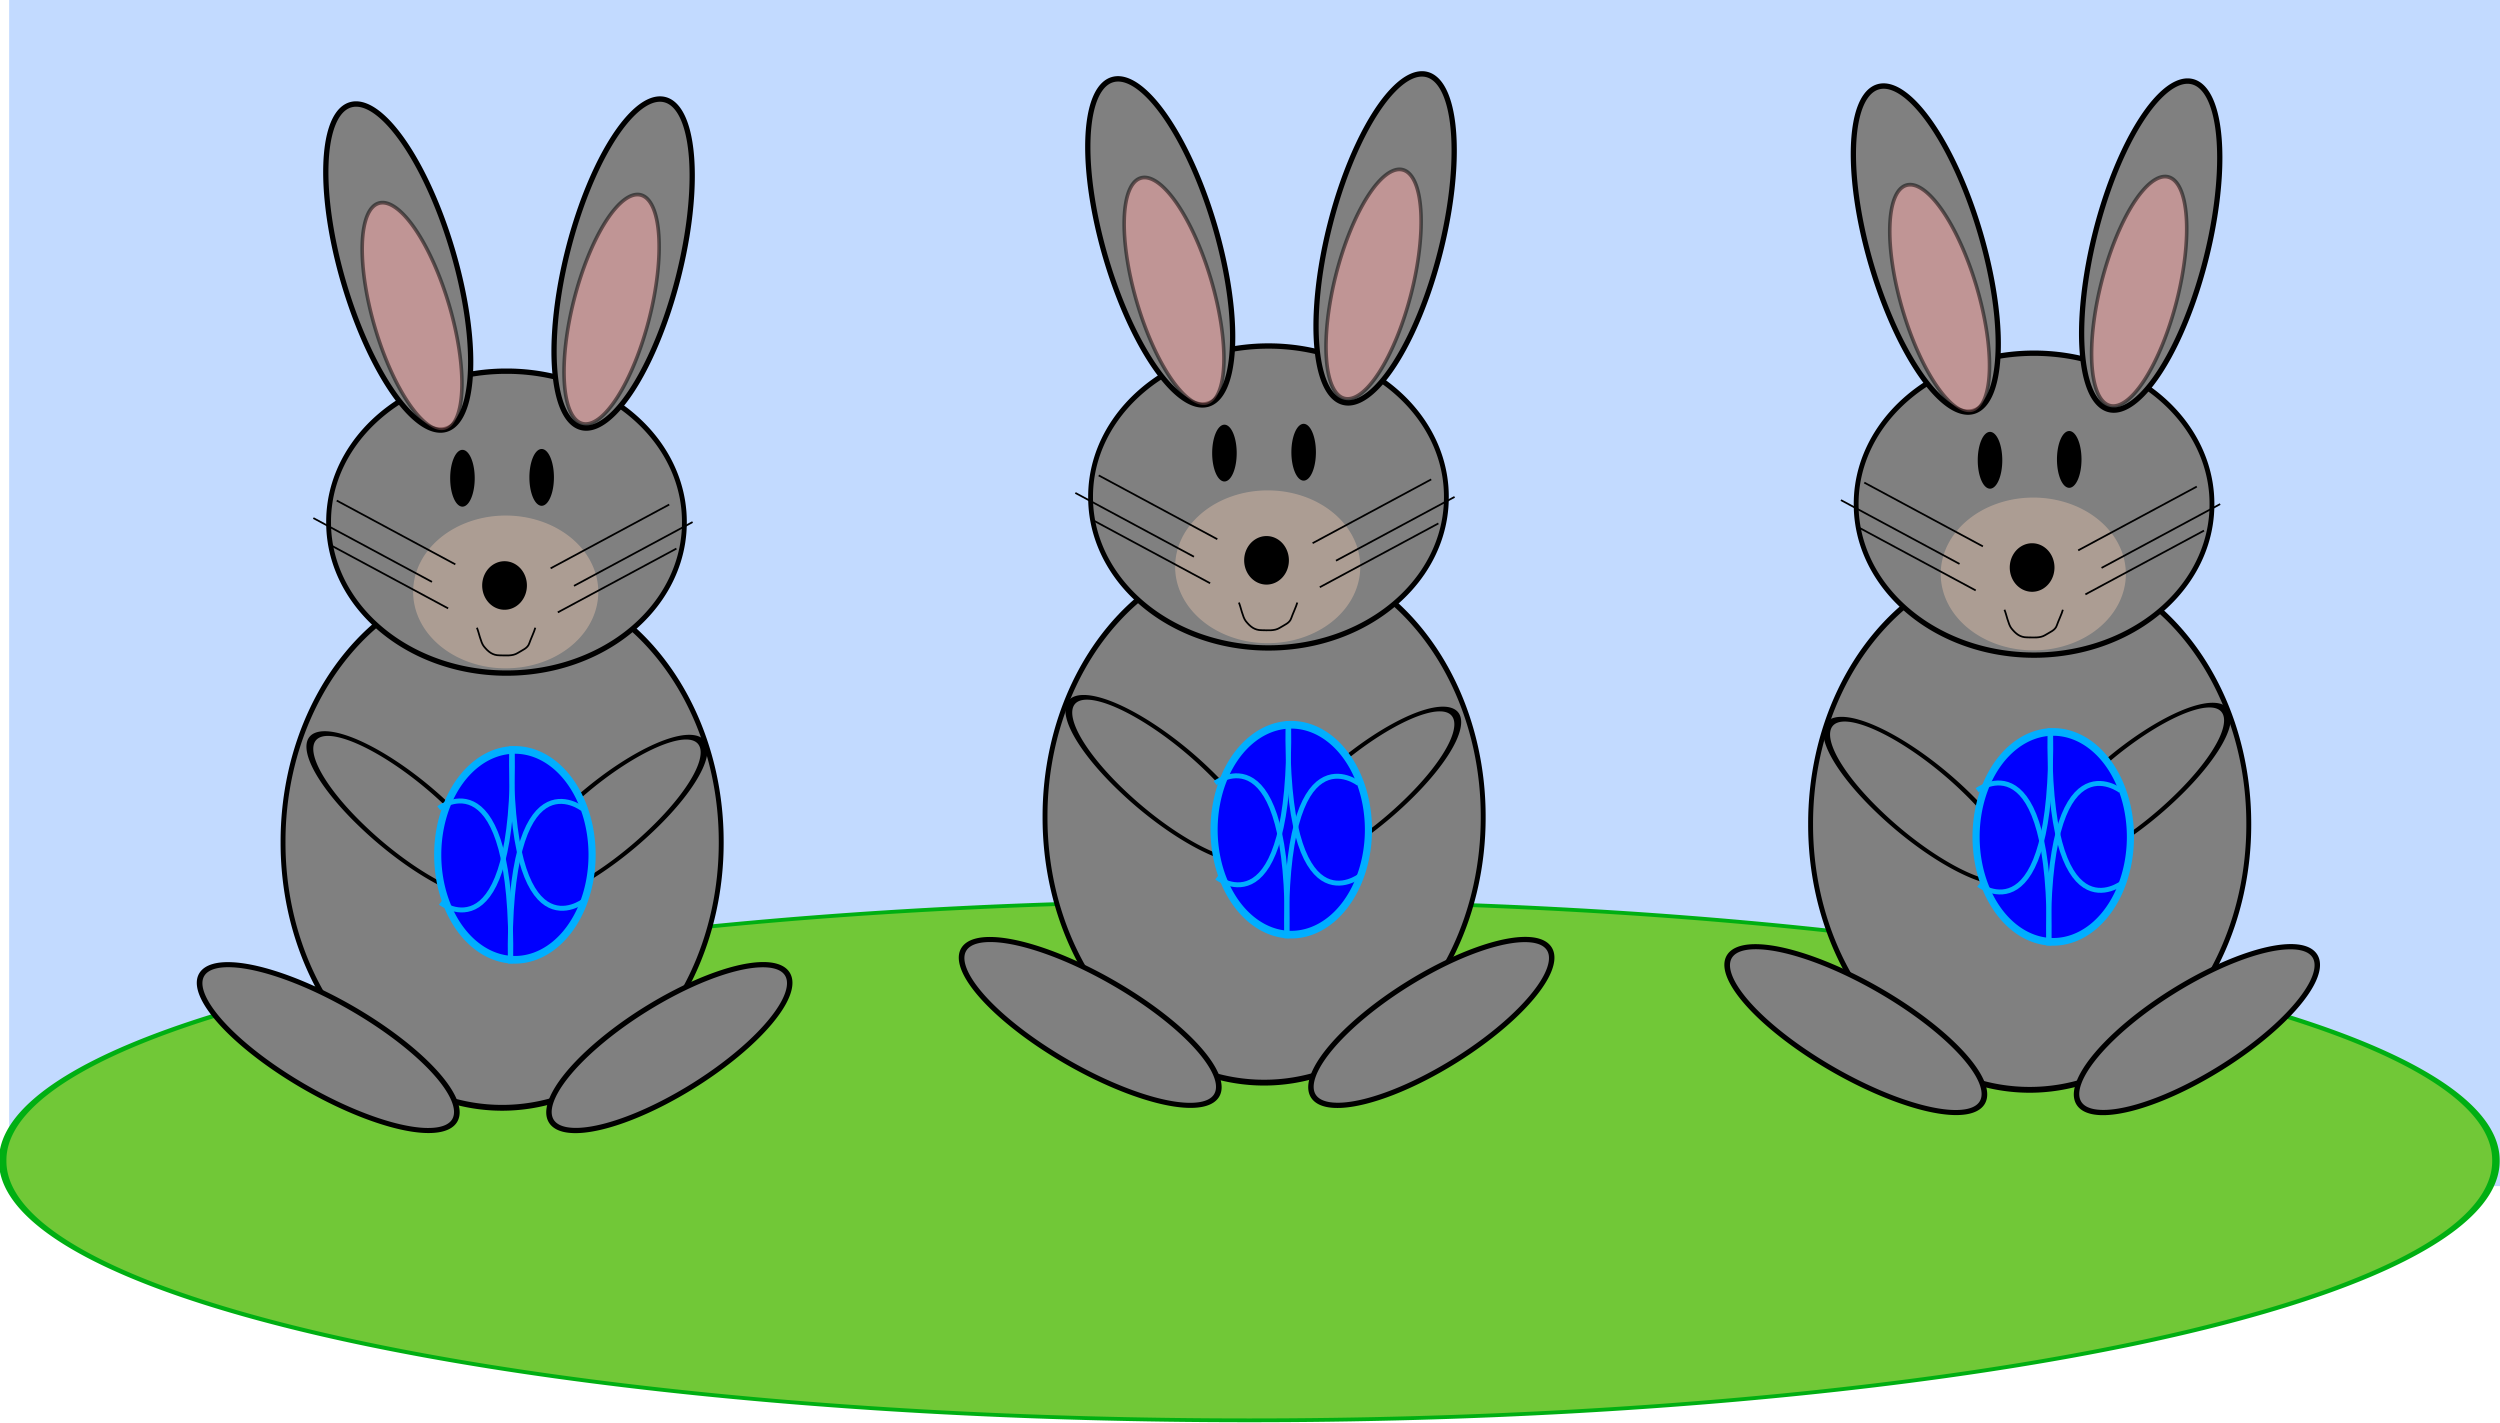 <?xml version="1.0" encoding="UTF-8" standalone="no"?>
<!-- Created with Inkscape (http://www.inkscape.org/) -->
<svg
   xmlns:dc="http://purl.org/dc/elements/1.1/"
   xmlns:cc="http://creativecommons.org/ns#"
   xmlns:rdf="http://www.w3.org/1999/02/22-rdf-syntax-ns#"
   xmlns:svg="http://www.w3.org/2000/svg"
   xmlns="http://www.w3.org/2000/svg"
   xmlns:xlink="http://www.w3.org/1999/xlink"
   xmlns:sodipodi="http://sodipodi.sourceforge.net/DTD/sodipodi-0.dtd"
   xmlns:inkscape="http://www.inkscape.org/namespaces/inkscape"
   width="1405.223"
   height="799.617"
   id="svg2426"
   sodipodi:version="0.32"
   inkscape:version="0.46"
   sodipodi:docname="Hasenkette_2.svg"
   inkscape:output_extension="org.inkscape.output.svg.inkscape"
   version="1.0">
  <defs
     id="defs2428">
    <inkscape:perspective
       sodipodi:type="inkscape:persp3d"
       inkscape:vp_x="0 : 526.18109 : 1"
       inkscape:vp_y="0 : 1000 : 0"
       inkscape:vp_z="744.09448 : 526.18109 : 1"
       inkscape:persp3d-origin="372.04724 : 350.78739 : 1"
       id="perspective2434" />
  </defs>
  <sodipodi:namedview
     id="base"
     pagecolor="#ffffff"
     bordercolor="#666666"
     borderopacity="1.0"
     inkscape:pageopacity="0.0"
     inkscape:pageshadow="2"
     inkscape:zoom="0.49497475"
     inkscape:cx="703.79415"
     inkscape:cy="113.85312"
     inkscape:document-units="px"
     inkscape:current-layer="layer1"
     showgrid="false"
     inkscape:window-width="1280"
     inkscape:window-height="977"
     inkscape:window-x="0"
     inkscape:window-y="20" />
  <g
     inkscape:label="Ebene 1"
     inkscape:groupmode="layer"
     id="layer1"
     transform="translate(340.523,35.782)">
    <rect
       style="opacity:0.722;fill:#aaccff;fill-opacity:1;stroke:none;stroke-width:3;stroke-miterlimit:4;stroke-dasharray:none;stroke-opacity:1"
       id="rect3356"
       width="1400.071"
       height="666.701"
       x="-335.371"
       y="-35.782" />
    <path
       sodipodi:type="arc"
       style="opacity:1;fill:#71c837;fill-opacity:1;fill-rule:nonzero;stroke:#00af13;stroke-width:2.142;stroke-linecap:round;stroke-linejoin:miter;stroke-miterlimit:4;stroke-dasharray:none;stroke-dashoffset:0;stroke-opacity:0.996"
       id="path3301"
       sodipodi:cx="371.42856"
       sodipodi:cy="902.36218"
       sodipodi:rx="357.14285"
       sodipodi:ry="145.71428"
       d="M 728.571,902.362 A 357.143,145.714 0 1 1 14.286,902.362 A 357.143,145.714 0 1 1 728.571,902.362 z"
       transform="matrix(1.962,0,0,1,-367.046,-285.742)" />
    <g
       id="g2525"
       transform="translate(-1107.127,923.279)">
      <path
         transform="matrix(0.841,0,0,1,786.285,-331.619)"
         d="M 398.571,664.148 A 146.429,148.929 0 1 1 105.714,664.148 A 146.429,148.929 0 1 1 398.571,664.148 z"
         sodipodi:ry="148.92857"
         sodipodi:rx="146.42857"
         sodipodi:cy="664.14789"
         sodipodi:cx="252.14285"
         id="path2473"
         style="opacity:1;fill:#808080;fill-opacity:1;fill-rule:nonzero;stroke:#000000;stroke-width:3.27;stroke-linecap:round;stroke-linejoin:miter;stroke-miterlimit:4;stroke-dasharray:none;stroke-dashoffset:0;stroke-opacity:1"
         sodipodi:type="arc" />
      <path
         transform="matrix(0.904,0,0,1,741.903,-304.484)"
         d="M 396.99,457.13 A 110.612,84.6 0 1 1 175.767,457.13 A 110.612,84.6 0 1 1 396.99,457.13 z"
         sodipodi:ry="84.600273"
         sodipodi:rx="110.6117"
         sodipodi:cy="457.12979"
         sodipodi:cx="286.37823"
         id="path2475"
         style="opacity:1;fill:#808080;fill-opacity:1;fill-rule:nonzero;stroke:#000000;stroke-width:3;stroke-linecap:round;stroke-linejoin:miter;stroke-miterlimit:4;stroke-dasharray:none;stroke-dashoffset:0;stroke-opacity:1"
         sodipodi:type="arc" />
      <path
         transform="matrix(1.225,-0.36,0.372,1.264,519.417,-324.574)"
         d="M 267.143,333.076 A 25,72.143 0 1 1 217.143,333.076 A 25,72.143 0 1 1 267.143,333.076 z"
         sodipodi:ry="72.14286"
         sodipodi:rx="25"
         sodipodi:cy="333.07648"
         sodipodi:cx="242.14285"
         id="path2477"
         style="opacity:1;fill:#808080;fill-opacity:1;stroke:#000000;stroke-width:2.313;stroke-linecap:round;stroke-linejoin:miter;stroke-miterlimit:4;stroke-dasharray:none;stroke-dashoffset:0;stroke-opacity:1"
         sodipodi:type="arc" />
      <path
         transform="matrix(0.836,-0.246,0.259,0.882,659.018,-197.198)"
         d="M 267.143,333.076 A 25,72.143 0 1 1 217.143,333.076 A 25,72.143 0 1 1 267.143,333.076 z"
         sodipodi:ry="72.14286"
         sodipodi:rx="25"
         sodipodi:cy="333.07648"
         sodipodi:cx="242.14285"
         id="path2479"
         style="opacity:0.5;fill:#ffaaaa;fill-opacity:1;stroke:#000000;stroke-width:2.313;stroke-linecap:round;stroke-linejoin:miter;stroke-miterlimit:4;stroke-dasharray:none;stroke-dashoffset:0;stroke-opacity:1"
         sodipodi:type="arc" />
      <path
         transform="matrix(1.238,0.315,-0.325,1.277,874.825,-494.311)"
         d="M 267.143,333.076 A 25,72.143 0 1 1 217.143,333.076 A 25,72.143 0 1 1 267.143,333.076 z"
         sodipodi:ry="72.14286"
         sodipodi:rx="25"
         sodipodi:cy="333.07648"
         sodipodi:cx="242.14285"
         id="path2481"
         style="opacity:1;fill:#808080;fill-opacity:1;stroke:#000000;stroke-width:2.313;stroke-linecap:round;stroke-linejoin:miter;stroke-miterlimit:4;stroke-dasharray:none;stroke-dashoffset:0;stroke-opacity:1"
         sodipodi:type="arc" />
      <path
         transform="matrix(0.845,0.215,-0.227,0.891,930.862,-315.809)"
         d="M 267.143,333.076 A 25,72.143 0 1 1 217.143,333.076 A 25,72.143 0 1 1 267.143,333.076 z"
         sodipodi:ry="72.14286"
         sodipodi:rx="25"
         sodipodi:cy="333.07648"
         sodipodi:cx="242.14285"
         id="path2483"
         style="opacity:0.5;fill:#ffaaaa;fill-opacity:1;stroke:#000000;stroke-width:2.313;stroke-linecap:round;stroke-linejoin:miter;stroke-miterlimit:4;stroke-dasharray:none;stroke-dashoffset:0;stroke-opacity:1"
         sodipodi:type="arc" />
      <path
         transform="matrix(0.558,0,0,1.217,827.085,-392.386)"
         d="M 277.792,427.583 A 10.859,11.617 0 1 1 256.074,427.583 A 10.859,11.617 0 1 1 277.792,427.583 z"
         sodipodi:ry="11.616755"
         sodipodi:rx="10.859139"
         sodipodi:cy="427.58282"
         sodipodi:cx="266.9328"
         id="path2485"
         style="opacity:1;fill:#000000;fill-opacity:1;fill-rule:nonzero;stroke:#000000;stroke-width:3;stroke-linecap:round;stroke-linejoin:miter;stroke-miterlimit:4;stroke-dasharray:none;stroke-dashoffset:0;stroke-opacity:1"
         sodipodi:type="arc" />
      <path
         transform="matrix(0.558,0,0,1.217,871.611,-392.871)"
         d="M 277.792,427.583 A 10.859,11.617 0 1 1 256.074,427.583 A 10.859,11.617 0 1 1 277.792,427.583 z"
         sodipodi:ry="11.616755"
         sodipodi:rx="10.859139"
         sodipodi:cy="427.58282"
         sodipodi:cx="266.9328"
         id="path2487"
         style="opacity:1;fill:#000000;fill-opacity:1;fill-rule:nonzero;stroke:#000000;stroke-width:3;stroke-linecap:round;stroke-linejoin:miter;stroke-miterlimit:4;stroke-dasharray:none;stroke-dashoffset:0;stroke-opacity:1"
         sodipodi:type="arc" />
      <path
         transform="matrix(1.132,0,0,1.189,662.453,-403.29)"
         d="M 344.462,500.566 A 45.962,36.113 0 1 1 252.538,500.566 A 45.962,36.113 0 1 1 344.462,500.566 z"
         sodipodi:ry="36.112953"
         sodipodi:rx="45.961941"
         sodipodi:cy="500.56635"
         sodipodi:cx="298.50009"
         id="path2489"
         style="opacity:1;fill:#ac9d93;fill-opacity:1;fill-rule:nonzero;stroke:none;stroke-width:3;stroke-linecap:round;stroke-linejoin:miter;stroke-miterlimit:4;stroke-dasharray:none;stroke-dashoffset:0;stroke-opacity:1"
         sodipodi:type="arc" />
      <path
         id="path2491"
         d="M 892.229,150.373 L 958.899,186.234"
         style="fill:none;fill-rule:evenodd;stroke:#000000;stroke-width:1px;stroke-linecap:butt;stroke-linejoin:miter;stroke-opacity:1" />
      <path
         id="path2493"
         d="M 901.32,165.273 L 967.99,201.133"
         style="fill:none;fill-rule:evenodd;stroke:#000000;stroke-width:1px;stroke-linecap:butt;stroke-linejoin:miter;stroke-opacity:1" />
      <path
         id="path2495"
         d="M 905.361,140.524 L 972.031,176.385"
         style="fill:none;fill-rule:evenodd;stroke:#000000;stroke-width:1px;stroke-linecap:butt;stroke-linejoin:miter;stroke-opacity:1" />
      <path
         id="path2497"
         d="M 1105.394,152.612 L 1038.724,188.472"
         style="fill:none;fill-rule:evenodd;stroke:#000000;stroke-width:1px;stroke-linecap:butt;stroke-linejoin:miter;stroke-opacity:1" />
      <path
         id="path2499"
         d="M 1096.303,167.512 L 1029.633,203.372"
         style="fill:none;fill-rule:evenodd;stroke:#000000;stroke-width:1px;stroke-linecap:butt;stroke-linejoin:miter;stroke-opacity:1" />
      <path
         id="path2501"
         d="M 1092.262,142.763 L 1025.592,178.623"
         style="fill:none;fill-rule:evenodd;stroke:#000000;stroke-width:1px;stroke-linecap:butt;stroke-linejoin:miter;stroke-opacity:1" />
      <path
         sodipodi:nodetypes="cssssc"
         id="path2503"
         d="M 984.153,211.993 C 985.229,214.367 986.252,220.229 988.067,222.473 C 990.539,225.529 992.943,227.524 996.906,227.524 C 1000.18,227.524 1004.122,228.065 1007.008,226.261 C 1009.897,224.455 1012.654,223.564 1013.573,220.831 C 1014.386,218.417 1016.453,214.112 1016.983,211.993"
         style="fill:none;fill-rule:evenodd;stroke:#000000;stroke-width:1px;stroke-linecap:butt;stroke-linejoin:miter;stroke-opacity:1" />
      <path
         transform="translate(793.626,-455.53)"
         d="M 217.143,643.791 A 11.071,12.143 0 1 1 195,643.791 A 11.071,12.143 0 1 1 217.143,643.791 z"
         sodipodi:ry="12.142858"
         sodipodi:rx="11.071428"
         sodipodi:cy="643.79077"
         sodipodi:cx="206.07143"
         id="path2505"
         style="opacity:1;fill:#000000;fill-opacity:1;fill-rule:nonzero;stroke:#000000;stroke-width:3;stroke-linecap:round;stroke-linejoin:miter;stroke-miterlimit:4;stroke-dasharray:none;stroke-dashoffset:0;stroke-opacity:1"
         sodipodi:type="arc" />
      <path
         transform="matrix(1.14,0.666,-0.661,0.984,1000.304,-659.167)"
         d="M 467.857,850.576 A 62.143,21.786 0 1 1 343.571,850.576 A 62.143,21.786 0 1 1 467.857,850.576 z"
         sodipodi:ry="21.785715"
         sodipodi:rx="62.142857"
         sodipodi:cy="850.57648"
         sodipodi:cx="405.71429"
         id="path2507"
         style="opacity:1;fill:#808080;fill-opacity:1;fill-rule:nonzero;stroke:#000000;stroke-width:2.4;stroke-linecap:round;stroke-linejoin:miter;stroke-miterlimit:4;stroke-dasharray:none;stroke-dashoffset:0;stroke-opacity:1"
         sodipodi:type="arc" />
      <path
         transform="matrix(-1.067,0.666,0.619,0.984,998.719,-659.167)"
         d="M 467.857,850.576 A 62.143,21.786 0 1 1 343.571,850.576 A 62.143,21.786 0 1 1 467.857,850.576 z"
         sodipodi:ry="21.785715"
         sodipodi:rx="62.142857"
         sodipodi:cy="850.57648"
         sodipodi:cx="405.71429"
         id="path2509"
         style="opacity:1;fill:#808080;fill-opacity:1;fill-rule:nonzero;stroke:#000000;stroke-width:2.481;stroke-linecap:round;stroke-linejoin:miter;stroke-miterlimit:4;stroke-dasharray:none;stroke-dashoffset:0;stroke-opacity:1"
         sodipodi:type="arc" />
    </g>
    <use
       x="0"
       y="0"
       xlink:href="#g2525"
       id="use2546"
       transform="translate(478.812,-832.366)"
       width="744.094"
       height="774.36" />
    <path
       sodipodi:type="arc"
       style="opacity:1;fill:#808080;fill-opacity:1;fill-rule:nonzero;stroke:#000000;stroke-width:3.096;stroke-linecap:round;stroke-linejoin:miter;stroke-miterlimit:4;stroke-dasharray:none;stroke-dashoffset:0;stroke-opacity:1"
       id="path2511"
       sodipodi:cx="196.42857"
       sodipodi:cy="674.86218"
       sodipodi:rx="26.428572"
       sodipodi:ry="55.357143"
       d="M 222.857,674.862 A 26.429,55.357 0 1 1 170,674.862 A 26.429,55.357 0 1 1 222.857,674.862 z"
       transform="matrix(-0.896,-0.237,-0.859,0.82,1181.161,-97.981)" />
    <g
       id="g3328"
       transform="matrix(1.388,0,0,1.388,-70.781,-428.728)">
      <path
         transform="matrix(0.931,0,0,1,-203.552,495.493)"
         d="M 582.143,562.719 A 33.571,42.5 0 1 1 515,562.719 A 33.571,42.5 0 1 1 582.143,562.719 z"
         sodipodi:ry="42.5"
         sodipodi:rx="33.57143"
         sodipodi:cy="562.7193"
         sodipodi:cx="548.57141"
         id="path3318"
         style="opacity:1;fill:#ff0000;fill-opacity:1;fill-rule:nonzero;stroke:#501616;stroke-width:3.109;stroke-linecap:round;stroke-linejoin:miter;stroke-miterlimit:4;stroke-dasharray:none;stroke-dashoffset:0;stroke-opacity:1"
         sodipodi:type="arc" />
      <path
         id="path3320"
         d="M 306.104,1014.909 C 307.533,1101.159 276.997,1077.588 276.997,1077.588"
         style="fill:none;fill-rule:evenodd;stroke:#501616;stroke-width:2;stroke-linecap:butt;stroke-linejoin:miter;stroke-miterlimit:4;stroke-dasharray:none;stroke-opacity:1" />
      <path
         id="path3322"
         d="M 305.861,1014.241 C 304.432,1100.491 334.968,1076.919 334.968,1076.919"
         style="fill:none;fill-rule:evenodd;stroke:#501616;stroke-width:2;stroke-linecap:butt;stroke-linejoin:miter;stroke-miterlimit:4;stroke-dasharray:none;stroke-opacity:1" />
      <path
         id="path3324"
         d="M 305.455,1102.006 C 306.884,1015.756 276.348,1039.328 276.348,1039.328"
         style="fill:none;fill-rule:evenodd;stroke:#501616;stroke-width:2;stroke-linecap:butt;stroke-linejoin:miter;stroke-miterlimit:4;stroke-dasharray:none;stroke-opacity:1" />
      <path
         id="path3326"
         d="M 305.325,1102.185 C 303.896,1015.935 334.432,1039.506 334.432,1039.506"
         style="fill:none;fill-rule:evenodd;stroke:#501616;stroke-width:2;stroke-linecap:butt;stroke-linejoin:miter;stroke-miterlimit:4;stroke-dasharray:none;stroke-opacity:1" />
    </g>
    <use
       x="0"
       y="0"
       xlink:href="#g2525"
       id="use3342"
       transform="translate(50.508,-818.224)"
       width="744.094"
       height="774.36" />
    <use
       x="0"
       y="0"
       xlink:href="#g2525"
       id="use3344"
       transform="translate(909.137,-828.325)"
       width="744.094"
       height="774.36" />
    <path
       sodipodi:type="arc"
       style="opacity:1;fill:#808080;fill-opacity:1;fill-rule:nonzero;stroke:#000000;stroke-width:3.096;stroke-linecap:round;stroke-linejoin:miter;stroke-miterlimit:4;stroke-dasharray:none;stroke-dashoffset:0;stroke-opacity:1"
       id="path3346"
       sodipodi:cx="196.42857"
       sodipodi:cy="674.86218"
       sodipodi:rx="26.428572"
       sodipodi:ry="55.357143"
       d="M 222.857,674.862 A 26.429,55.357 0 1 1 170,674.862 A 26.429,55.357 0 1 1 222.857,674.862 z"
       transform="matrix(0.896,-0.237,0.859,0.82,-868.644,-84.179)" />
    <path
       sodipodi:type="arc"
       style="opacity:1;fill:#808080;fill-opacity:1;fill-rule:nonzero;stroke:#000000;stroke-width:3.096;stroke-linecap:round;stroke-linejoin:miter;stroke-miterlimit:4;stroke-dasharray:none;stroke-dashoffset:0;stroke-opacity:1"
       id="path3348"
       sodipodi:cx="196.42857"
       sodipodi:cy="674.86218"
       sodipodi:rx="26.428572"
       sodipodi:ry="55.357143"
       d="M 222.857,674.862 A 26.429,55.357 0 1 1 170,674.862 A 26.429,55.357 0 1 1 222.857,674.862 z"
       transform="matrix(-0.896,-0.237,-0.859,0.82,1613.821,-100.171)" />
    <path
       sodipodi:type="arc"
       style="opacity:1;fill:#808080;fill-opacity:1;fill-rule:nonzero;stroke:#000000;stroke-width:3.096;stroke-linecap:round;stroke-linejoin:miter;stroke-miterlimit:4;stroke-dasharray:none;stroke-dashoffset:0;stroke-opacity:1"
       id="path3350"
       sodipodi:cx="196.42857"
       sodipodi:cy="674.86218"
       sodipodi:rx="26.428572"
       sodipodi:ry="55.357143"
       d="M 222.857,674.862 A 26.429,55.357 0 1 1 170,674.862 A 26.429,55.357 0 1 1 222.857,674.862 z"
       transform="matrix(0.896,-0.237,0.859,0.82,-442.044,-104.552)" />
    <path
       sodipodi:type="arc"
       style="opacity:1;fill:#808080;fill-opacity:1;fill-rule:nonzero;stroke:#000000;stroke-width:3.096;stroke-linecap:round;stroke-linejoin:miter;stroke-miterlimit:4;stroke-dasharray:none;stroke-dashoffset:0;stroke-opacity:1"
       id="path3352"
       sodipodi:cx="196.42857"
       sodipodi:cy="674.86218"
       sodipodi:rx="26.428572"
       sodipodi:ry="55.357143"
       d="M 222.857,674.862 A 26.429,55.357 0 1 1 170,674.862 A 26.429,55.357 0 1 1 222.857,674.862 z"
       transform="matrix(0.896,-0.237,0.859,0.82,-16.075,-92.26)" />
    <path
       sodipodi:type="arc"
       style="opacity:1;fill:#808080;fill-opacity:1;fill-rule:nonzero;stroke:#000000;stroke-width:3.096;stroke-linecap:round;stroke-linejoin:miter;stroke-miterlimit:4;stroke-dasharray:none;stroke-dashoffset:0;stroke-opacity:1"
       id="path3354"
       sodipodi:cx="196.42857"
       sodipodi:cy="674.86218"
       sodipodi:rx="26.428572"
       sodipodi:ry="55.357143"
       d="M 222.857,674.862 A 26.429,55.357 0 1 1 170,674.862 A 26.429,55.357 0 1 1 222.857,674.862 z"
       transform="matrix(-0.896,-0.237,-0.859,0.82,757.527,-82.158)" />
    <path
       sodipodi:type="arc"
       style="opacity:1;fill:#808080;fill-opacity:1;fill-rule:nonzero;stroke:#000000;stroke-width:3.096;stroke-linecap:round;stroke-linejoin:miter;stroke-miterlimit:4;stroke-dasharray:none;stroke-dashoffset:0;stroke-opacity:1"
       id="path3358"
       sodipodi:cx="196.42857"
       sodipodi:cy="674.86218"
       sodipodi:rx="26.428572"
       sodipodi:ry="55.357143"
       d="M 222.857,674.862 A 26.429,55.357 0 1 1 170,674.862 A 26.429,55.357 0 1 1 222.857,674.862 z"
       transform="matrix(0.896,-0.237,0.859,0.82,-1174.821,-98.745)" />
    <g
       id="g3335"
       transform="matrix(1.388,0,0,1.388,-51.146,-434.338)">
      <path
         transform="matrix(0.931,0,0,1,-309.822,500)"
         d="M 582.143,562.719 A 33.571,42.5 0 1 1 515,562.719 A 33.571,42.5 0 1 1 582.143,562.719 z"
         sodipodi:ry="42.5"
         sodipodi:rx="33.57143"
         sodipodi:cy="562.7193"
         sodipodi:cx="548.57141"
         id="path3351"
         style="opacity:1;fill:#0000ff;fill-opacity:1;fill-rule:nonzero;stroke:#00afff;stroke-width:3.109;stroke-linecap:round;stroke-linejoin:miter;stroke-miterlimit:4;stroke-dasharray:none;stroke-dashoffset:0;stroke-opacity:0.994"
         sodipodi:type="arc" />
      <path
         id="path3353"
         d="M 199.834,1019.415 C 201.263,1105.666 170.727,1082.094 170.727,1082.094"
         style="fill:none;fill-rule:evenodd;stroke:#00afff;stroke-width:2;stroke-linecap:butt;stroke-linejoin:miter;stroke-miterlimit:4;stroke-dasharray:none;stroke-opacity:0.996" />
      <path
         id="path3355"
         d="M 199.591,1018.747 C 198.162,1104.997 228.698,1081.426 228.698,1081.426"
         style="fill:none;fill-rule:evenodd;stroke:#00afff;stroke-width:2;stroke-linecap:butt;stroke-linejoin:miter;stroke-miterlimit:4;stroke-dasharray:none;stroke-opacity:0.996" />
      <path
         id="path3357"
         d="M 199.185,1106.513 C 200.614,1020.263 170.078,1043.834 170.078,1043.834"
         style="fill:none;fill-rule:evenodd;stroke:#00afff;stroke-width:2;stroke-linecap:butt;stroke-linejoin:miter;stroke-miterlimit:4;stroke-dasharray:none;stroke-opacity:0.996" />
      <path
         id="path3359"
         d="M 199.055,1106.691 C 197.626,1020.441 228.162,1044.013 228.162,1044.013"
         style="fill:none;fill-rule:evenodd;stroke:#00afff;stroke-width:2;stroke-linecap:butt;stroke-linejoin:miter;stroke-miterlimit:4;stroke-dasharray:none;stroke-opacity:0.996" />
    </g>
    <path
       sodipodi:type="arc"
       style="opacity:1;fill:#808080;fill-opacity:1;fill-rule:nonzero;stroke:#000000;stroke-width:3.096;stroke-linecap:round;stroke-linejoin:miter;stroke-miterlimit:4;stroke-dasharray:none;stroke-dashoffset:0;stroke-opacity:1"
       id="path3360"
       sodipodi:cx="196.42857"
       sodipodi:cy="674.86218"
       sodipodi:rx="26.428572"
       sodipodi:ry="55.357143"
       d="M 222.857,674.862 A 26.429,55.357 0 1 1 170,674.862 A 26.429,55.357 0 1 1 222.857,674.862 z"
       transform="matrix(-0.896,-0.237,-0.859,0.82,1910.01,-102.785)" />
    <use
       x="0"
       y="0"
       xlink:href="#g3335"
       id="use3362"
       transform="translate(-278.802,-595.99)"
       width="1405.223"
       height="799.617" />
    <use
       x="0"
       y="0"
       xlink:href="#g3335"
       id="use3364"
       transform="translate(157.584,-610.132)"
       width="1405.223"
       height="799.617" />
    <use
       x="0"
       y="0"
       xlink:href="#use3364"
       id="use3366"
       transform="translate(428.305,4.041)"
       width="1405.223"
       height="799.617" />
    <use
       x="0"
       y="0"
       xlink:href="#use3366"
       id="use3368"
       transform="translate(319.208,145.462)"
       width="1405.223"
       height="799.617" />
  </g>
</svg>

